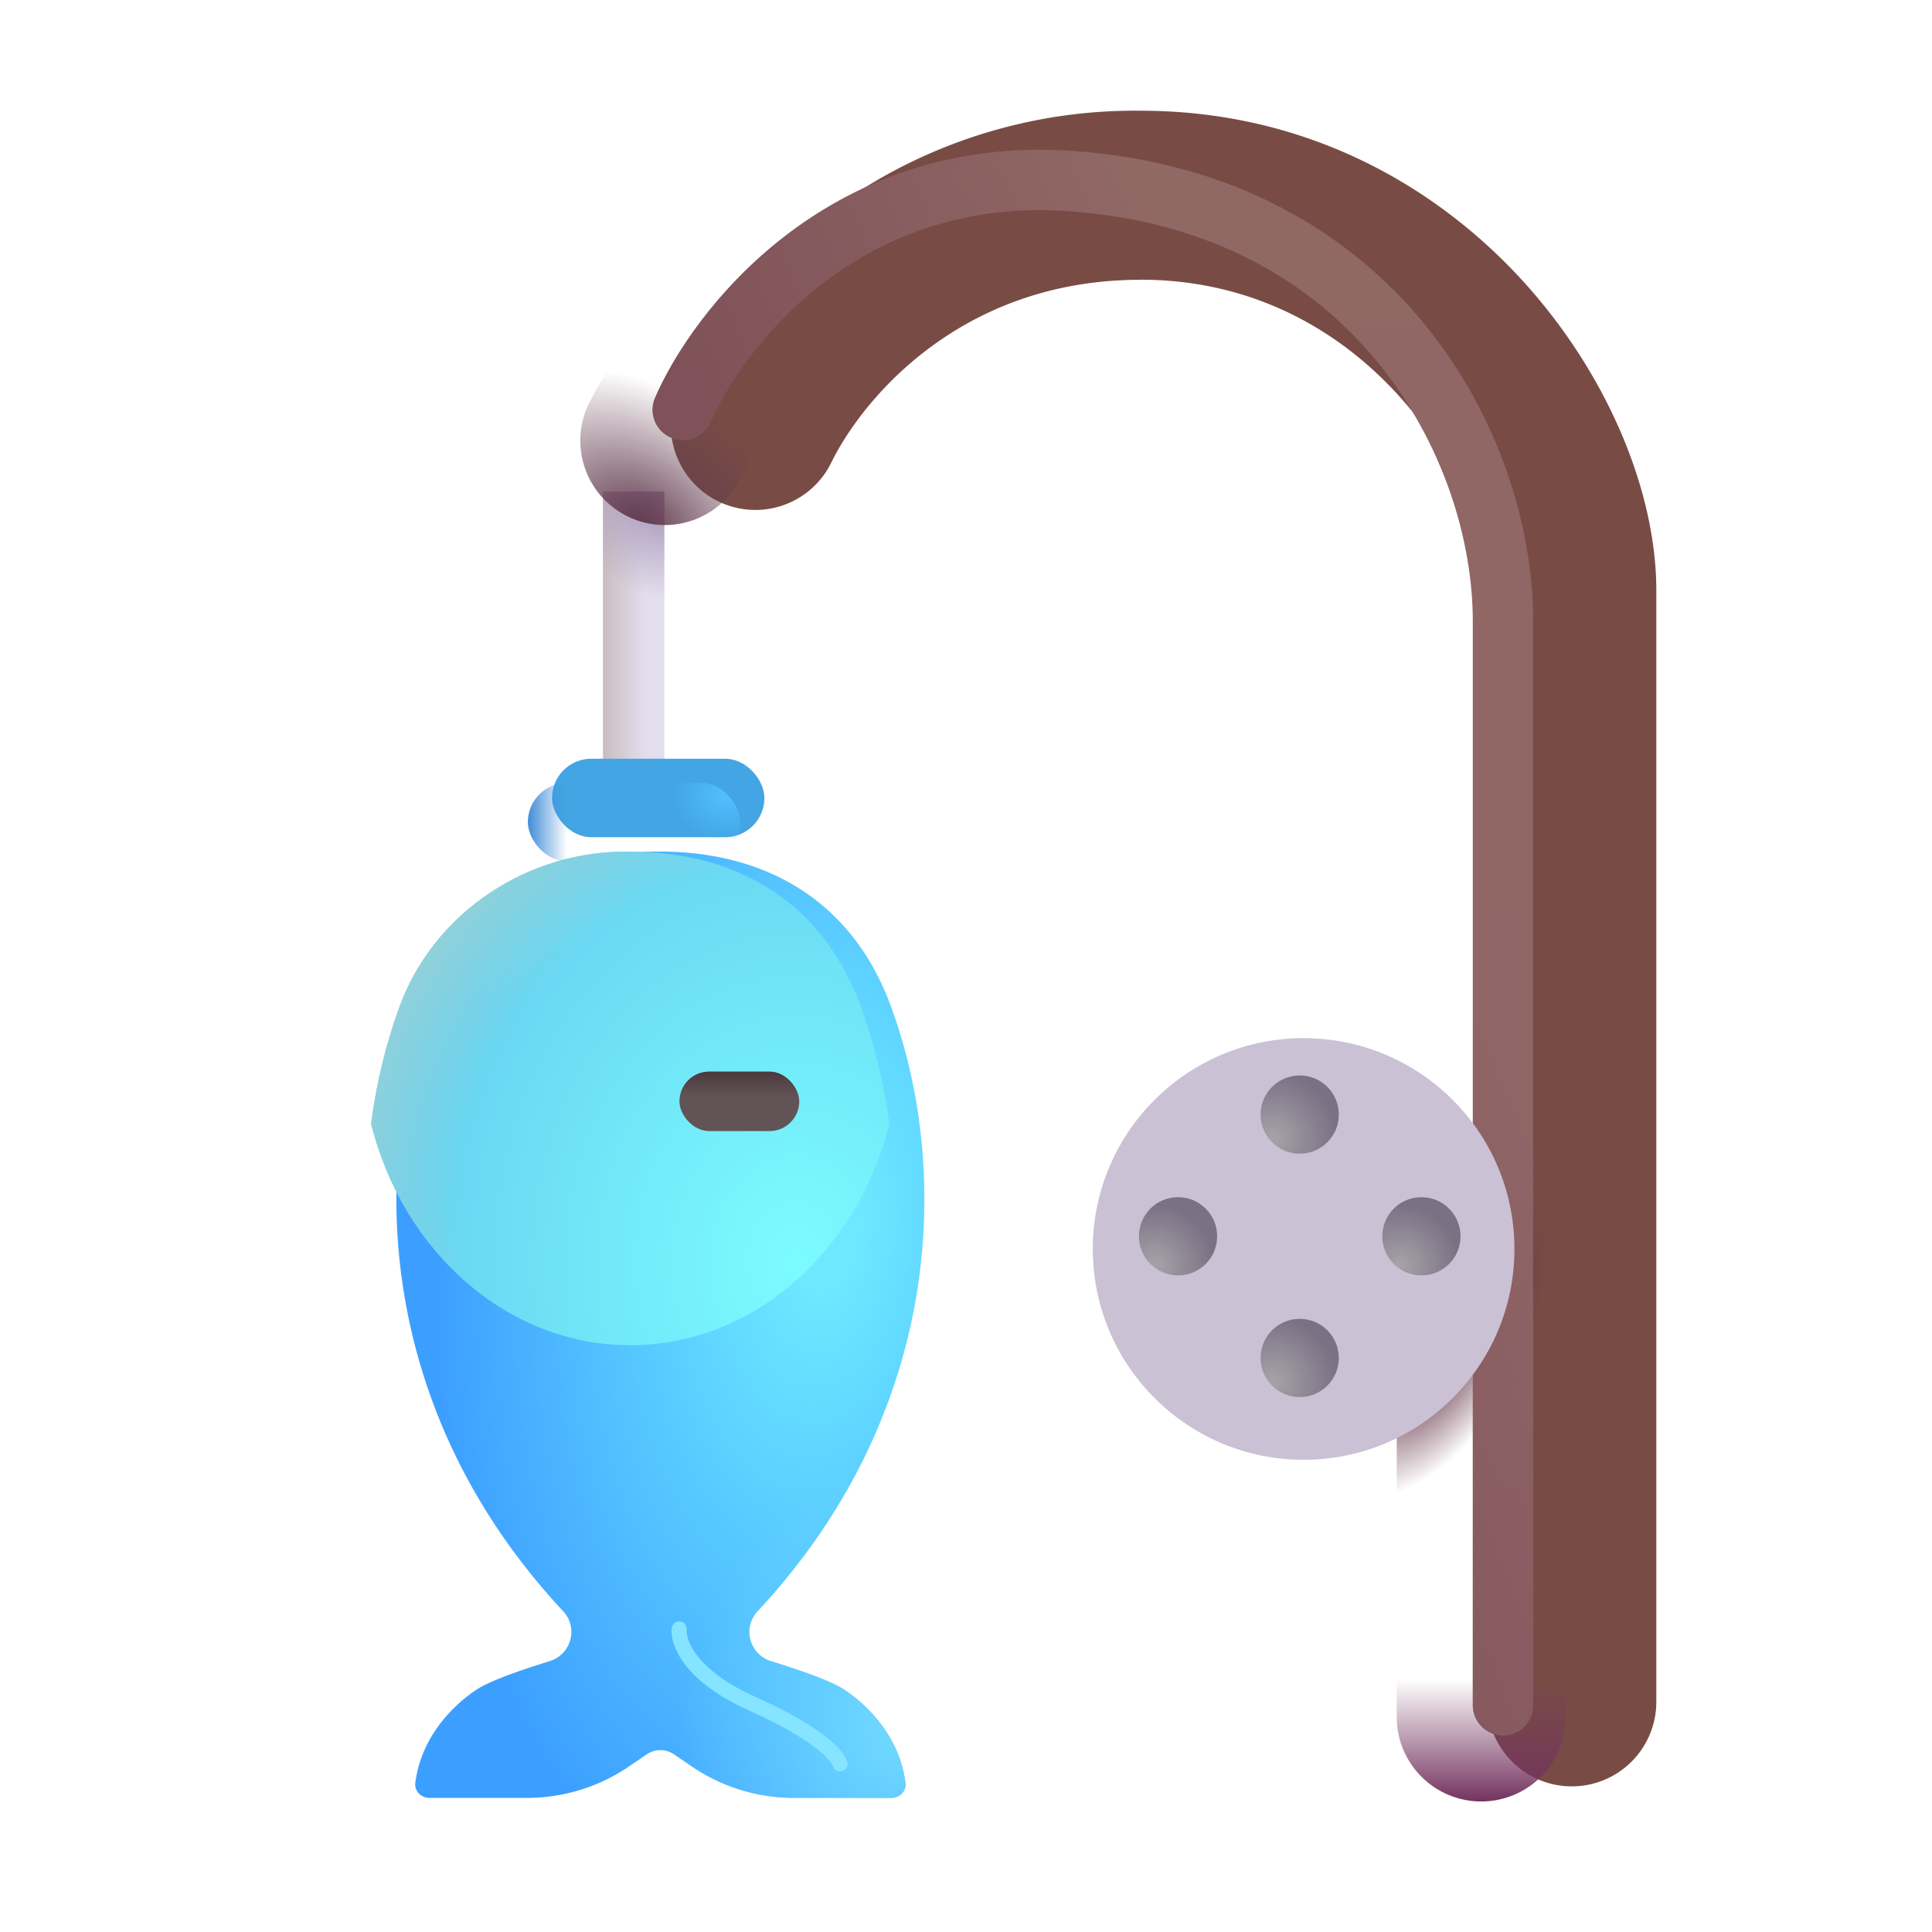 <svg xmlns="http://www.w3.org/2000/svg" fill="none" viewBox="0 0 32 32"><g filter="url(#svg-8a2600f2-35a8-4a9f-bde9-285f052c92aa-a)"><path fill="url(#svg-1190b2d3-6457-4be8-958a-25a8473c5ba6-b)" d="M6.618 16.671c-1.006 2.745-.841 6.742 2.206 10.012a.5.5 0 0 1 .14.348.51.51 0 0 1-.365.485c-.376.115-.94.302-1.186.457-.348.222-.932.75-1.034 1.556-.018.137.096.25.234.25h1.615a3 3 0 0 0 1.684-.517l.301-.205a.4.4 0 0 1 .45 0l.301.205a3 3 0 0 0 1.684.517h1.615c.138 0 .252-.113.234-.25-.103-.806-.686-1.334-1.035-1.556-.245-.155-.81-.342-1.186-.457a.51.51 0 0 1-.364-.485c0-.13.051-.254.14-.348 3.047-3.27 3.212-7.267 2.206-10.012-.682-1.859-2.206-2.566-3.82-2.566-1.676-.033-3.245.998-3.82 2.566"/><path fill="url(#svg-1c4fa9cc-6da7-46ed-a316-ad4deb573d0d-c)" d="M6.618 16.671c-1.006 2.745-.841 6.742 2.206 10.012a.5.5 0 0 1 .14.348.51.51 0 0 1-.365.485c-.376.115-.94.302-1.186.457-.348.222-.932.75-1.034 1.556-.018.137.096.25.234.25h1.615a3 3 0 0 0 1.684-.517l.301-.205a.4.4 0 0 1 .45 0l.301.205a3 3 0 0 0 1.684.517h1.615c.138 0 .252-.113.234-.25-.103-.806-.686-1.334-1.035-1.556-.245-.155-.81-.342-1.186-.457a.51.51 0 0 1-.364-.485c0-.13.051-.254.14-.348 3.047-3.27 3.212-7.267 2.206-10.012-.682-1.859-2.206-2.566-3.82-2.566-1.676-.033-3.245.998-3.82 2.566"/></g><path fill="url(#svg-d254d08e-3152-4b48-a11c-80e7bbe255f5-d)" d="M6.146 18.615c.09-.693.254-1.348.472-1.944.575-1.568 2.144-2.599 3.82-2.566 1.614 0 3.138.707 3.82 2.566.218.596.381 1.25.472 1.944-.531 2.116-2.252 3.666-4.292 3.666s-3.761-1.55-4.292-3.666"/><path fill="url(#svg-5f900d76-cc75-4d5e-958a-56802e8386bd-e)" d="M6.146 18.615c.09-.693.254-1.348.472-1.944.575-1.568 2.144-2.599 3.82-2.566 1.614 0 3.138.707 3.82 2.566.218.596.381 1.25.472 1.944-.531 2.116-2.252 3.666-4.292 3.666s-3.761-1.55-4.292-3.666"/><path fill="#E2DEEC" d="M9.988 8.141h1.016V13.5H9.988z"/><path fill="url(#svg-03d4803c-0e54-4570-a97b-6a4cce621f7c-f)" d="M9.988 8.141h1.016V13.5H9.988z"/><path fill="url(#svg-d17a3cb9-f551-4517-940b-41f82735e235-g)" d="M9.988 8.141h1.016V13.5H9.988z"/><g filter="url(#svg-170b5c15-cbda-480a-9894-83ffbf313ba6-h)"><path fill="#784C45" fill-rule="evenodd" d="M17.394 4.884c-3.033 0-4.649 2.043-5.13 3.038a1.4 1.4 0 0 1-2.52-1.22 8.48 8.48 0 0 1 7.65-4.618c2.716 0 4.858 1.222 6.3 2.788 1.406 1.528 2.24 3.49 2.24 5.16v18.406a1.4 1.4 0 1 1-2.8 0V10.03c0-.83-.47-2.142-1.5-3.263-.996-1.082-2.424-1.884-4.24-1.884" clip-rule="evenodd"/></g><path fill="url(#svg-a80600c0-ac7a-47c1-a490-d6aa3d7f21e3-i)" fill-rule="evenodd" d="M17.394 4.884c-3.033 0-4.649 2.043-5.13 3.038a1.4 1.4 0 0 1-2.52-1.22 8.48 8.48 0 0 1 7.65-4.618c2.716 0 4.858 1.222 6.3 2.788 1.406 1.528 2.24 3.49 2.24 5.16v18.406a1.4 1.4 0 1 1-2.8 0V10.03c0-.83-.47-2.142-1.5-3.263-.996-1.082-2.424-1.884-4.24-1.884" clip-rule="evenodd"/><path fill="url(#svg-14244d16-86cb-4790-8fac-05ac0e95270a-j)" fill-rule="evenodd" d="M17.394 4.884c-3.033 0-4.649 2.043-5.13 3.038a1.4 1.4 0 0 1-2.52-1.22 8.48 8.48 0 0 1 7.65-4.618c2.716 0 4.858 1.222 6.3 2.788 1.406 1.528 2.24 3.49 2.24 5.16v18.406a1.4 1.4 0 1 1-2.8 0V10.03c0-.83-.47-2.142-1.5-3.263-.996-1.082-2.424-1.884-4.24-1.884" clip-rule="evenodd"/><path fill="url(#svg-c14f504b-8c1d-4c21-87d9-0d1de79257a4-k)" fill-rule="evenodd" d="M17.394 4.884c-3.033 0-4.649 2.043-5.13 3.038a1.4 1.4 0 0 1-2.52-1.22 8.48 8.48 0 0 1 7.65-4.618c2.716 0 4.858 1.222 6.3 2.788 1.406 1.528 2.24 3.49 2.24 5.16v18.406a1.4 1.4 0 1 1-2.8 0V10.03c0-.83-.47-2.142-1.5-3.263-.996-1.082-2.424-1.884-4.24-1.884" clip-rule="evenodd"/><g filter="url(#svg-01443481-e043-4a0e-9f76-813cfa4851ef-l)"><rect width="1.984" height=".984" x="11.004" y="18" fill="#625357" rx=".492"/><rect width="1.984" height=".984" x="11.004" y="18" fill="url(#svg-b9b8752e-bfc0-4fc7-8777-ebe7461d2e87-m)" rx=".492"/></g><g filter="url(#svg-4fa272b1-1506-493e-8ce7-c98dbe40230d-n)"><path stroke="#85E4FF" stroke-linecap="round" stroke-width=".25" d="M11.25 26.979c-.028.22.177.778 1.214 1.242 1.038.464 1.394.828 1.45.994"/></g><g filter="url(#svg-52a81c48-8f59-420e-b95b-2498d2af8a32-o)"><rect width="3.518" height="1.3" x="8.743" y="12.967" fill="#43A5E3" rx=".65"/></g><rect width="3.518" height="1.3" x="8.743" y="12.967" fill="url(#svg-b24972de-ed47-4e4f-a3ae-71c1b392a730-p)" rx=".65"/><rect width="3.518" height="1.3" x="8.743" y="12.967" fill="url(#svg-57f3cb59-1e06-4510-9a05-00269e4ed342-q)" rx=".65"/><g stroke-linecap="round" filter="url(#svg-8c43b102-7c63-441e-a357-168ad9a5b6e4-r)"><path stroke="url(#svg-2149d274-afac-440a-a3dc-a7c0d8ab107e-s)" d="M11.309 6.788c.544-1.263 2.598-4.053 6.413-3.79 5.073.35 7.172 4.397 7.172 7.289v17.958"/><path stroke="url(#svg-25e97c54-944b-4fe0-adcb-fdefda663b61-t)" d="M11.309 6.788c.544-1.263 2.598-4.053 6.413-3.79 5.073.35 7.172 4.397 7.172 7.289v17.958"/></g><g filter="url(#svg-ee7a6221-a170-4328-bc4f-fa41fdcd97b8-u)"><circle cx="21.402" cy="20.477" r="3.492" fill="#CBC1D4"/></g><circle cx="21.527" cy="18.461" r=".648" fill="url(#svg-059a3de3-a625-47a7-a2ef-1719a0439d26-v)"/><circle cx="23.543" cy="20.477" r=".648" fill="url(#svg-96e1b09f-5cc7-451c-8e38-2831fb64e991-w)" transform="rotate(90 23.543 20.477)"/><circle cx="21.527" cy="22.492" r=".648" fill="url(#svg-c857668f-398d-4d49-aaad-e23cede92e52-x)"/><circle cx="19.512" cy="20.477" r=".648" fill="url(#svg-f2f8138e-0a7f-4b26-ba88-ca2ccf4b3bcf-y)" transform="rotate(90 19.512 20.477)"/><defs><radialGradient id="svg-1190b2d3-6457-4be8-958a-25a8473c5ba6-b" cx="0" cy="0" r="1" gradientTransform="matrix(-1.159 11.374 -6.346 -.647 13.182 20.38)" gradientUnits="userSpaceOnUse"><stop offset=".09" stop-color="#6CE8FF"/><stop offset="1" stop-color="#3C9FFF"/></radialGradient><radialGradient id="svg-1c4fa9cc-6da7-46ed-a316-ad4deb573d0d-c" cx="0" cy="0" r="1" gradientTransform="rotate(-162.239 9.47 13.145)scale(3.71 4.65)" gradientUnits="userSpaceOnUse"><stop stop-color="#72DBFF"/><stop offset="1" stop-color="#72DBFF" stop-opacity="0"/></radialGradient><radialGradient id="svg-d254d08e-3152-4b48-a11c-80e7bbe255f5-d" cx="0" cy="0" r="1" gradientTransform="matrix(0 -8.495 6.838 0 13.19 20.933)" gradientUnits="userSpaceOnUse"><stop stop-color="#7BFCFF"/><stop offset="1" stop-color="#66D0F0"/></radialGradient><radialGradient id="svg-5f900d76-cc75-4d5e-958a-56802e8386bd-e" cx="0" cy="0" r="1" gradientTransform="matrix(-5.632 -3.81 4.266 -6.306 12.52 19.497)" gradientUnits="userSpaceOnUse"><stop offset=".697" stop-color="#96D1D7" stop-opacity="0"/><stop offset="1" stop-color="#96D1D7"/></radialGradient><radialGradient id="svg-d17a3cb9-f551-4517-940b-41f82735e235-g" cx="0" cy="0" r="1" gradientTransform="matrix(0 1.932 -1.645 0 11.004 7.958)" gradientUnits="userSpaceOnUse"><stop offset=".25" stop-color="#AC9BBD"/><stop offset="1" stop-color="#AC9BBD" stop-opacity="0"/></radialGradient><radialGradient id="svg-14244d16-86cb-4790-8fac-05ac0e95270a-j" cx="0" cy="0" r="1" gradientTransform="matrix(1.268 -1.822 2.632 1.832 10.614 8.712)" gradientUnits="userSpaceOnUse"><stop stop-color="#623A4D"/><stop offset="1" stop-color="#623A4D" stop-opacity="0"/></radialGradient><radialGradient id="svg-c14f504b-8c1d-4c21-87d9-0d1de79257a4-k" cx="0" cy="0" r="1" gradientTransform="rotate(117.316 5.104 18.233)scale(2.986 1.62)" gradientUnits="userSpaceOnUse"><stop offset=".268" stop-color="#5E2D40"/><stop offset="1" stop-color="#5E2D40" stop-opacity="0"/></radialGradient><radialGradient id="svg-57f3cb59-1e06-4510-9a05-00269e4ed342-q" cx="0" cy="0" r="1" gradientTransform="matrix(-.911 0 0 -.761 12.037 13.176)" gradientUnits="userSpaceOnUse"><stop stop-color="#51BFFF"/><stop offset="1" stop-color="#51BFFF" stop-opacity="0"/></radialGradient><radialGradient id="svg-059a3de3-a625-47a7-a2ef-1719a0439d26-v" cx="0" cy="0" r="1" gradientTransform="matrix(.86 -.612 .628 .882 21.08 18.843)" gradientUnits="userSpaceOnUse"><stop stop-color="#A6A3A8"/><stop offset="1" stop-color="#7B7184"/></radialGradient><radialGradient id="svg-96e1b09f-5cc7-451c-8e38-2831fb64e991-w" cx="0" cy="0" r="1" gradientTransform="rotate(-126.027 17.318 4.303)scale(.991 1.016)" gradientUnits="userSpaceOnUse"><stop stop-color="#A6A3A8"/><stop offset="1" stop-color="#7B7184"/></radialGradient><radialGradient id="svg-c857668f-398d-4d49-aaad-e23cede92e52-x" cx="0" cy="0" r="1" gradientTransform="matrix(.86 -.612 .628 .882 21.08 22.875)" gradientUnits="userSpaceOnUse"><stop stop-color="#A6A3A8"/><stop offset="1" stop-color="#7B7184"/></radialGradient><radialGradient id="svg-f2f8138e-0a7f-4b26-ba88-ca2ccf4b3bcf-y" cx="0" cy="0" r="1" gradientTransform="matrix(-.554 -.816 .837 -.568 19.992 20.861)" gradientUnits="userSpaceOnUse"><stop stop-color="#A6A3A8"/><stop offset="1" stop-color="#7B7184"/></radialGradient><filter id="svg-8a2600f2-35a8-4a9f-bde9-285f052c92aa-a" width="9.246" height="15.674" x="6.065" y="14.104" color-interpolation-filters="sRGB" filterUnits="userSpaceOnUse"><feFlood flood-opacity="0" result="BackgroundImageFix"/><feBlend in="SourceGraphic" in2="BackgroundImageFix" result="shape"/><feColorMatrix in="SourceAlpha" result="hardAlpha" values="0 0 0 0 0 0 0 0 0 0 0 0 0 0 0 0 0 0 127 0"/><feOffset dx=".5"/><feGaussianBlur stdDeviation=".625"/><feComposite in2="hardAlpha" k2="-1" k3="1" operator="arithmetic"/><feColorMatrix values="0 0 0 0 0.271 0 0 0 0 0.518 0 0 0 0 0.906 0 0 0 1 0"/><feBlend in2="shape" result="effect1_innerShadow_18_2881"/></filter><filter id="svg-170b5c15-cbda-480a-9894-83ffbf313ba6-h" width="17.081" height="29.003" x="9.603" y="1.334" color-interpolation-filters="sRGB" filterUnits="userSpaceOnUse"><feFlood flood-opacity="0" result="BackgroundImageFix"/><feBlend in="SourceGraphic" in2="BackgroundImageFix" result="shape"/><feColorMatrix in="SourceAlpha" result="hardAlpha" values="0 0 0 0 0 0 0 0 0 0 0 0 0 0 0 0 0 0 127 0"/><feOffset dx=".75" dy=".5"/><feGaussianBlur stdDeviation=".5"/><feComposite in2="hardAlpha" k2="-1" k3="1" operator="arithmetic"/><feColorMatrix values="0 0 0 0 0.447 0 0 0 0 0.29 0 0 0 0 0.263 0 0 0 1 0"/><feBlend in2="shape" result="effect1_innerShadow_18_2881"/><feColorMatrix in="SourceAlpha" result="hardAlpha" values="0 0 0 0 0 0 0 0 0 0 0 0 0 0 0 0 0 0 127 0"/><feOffset dx=".75" dy="-.75"/><feGaussianBlur stdDeviation=".625"/><feComposite in2="hardAlpha" k2="-1" k3="1" operator="arithmetic"/><feColorMatrix values="0 0 0 0 0.404 0 0 0 0 0.247 0 0 0 0 0.294 0 0 0 1 0"/><feBlend in2="effect1_innerShadow_18_2881" result="effect2_innerShadow_18_2881"/></filter><filter id="svg-01443481-e043-4a0e-9f76-813cfa4851ef-l" width="2.234" height="1.234" x="11.004" y="17.75" color-interpolation-filters="sRGB" filterUnits="userSpaceOnUse"><feFlood flood-opacity="0" result="BackgroundImageFix"/><feBlend in="SourceGraphic" in2="BackgroundImageFix" result="shape"/><feColorMatrix in="SourceAlpha" result="hardAlpha" values="0 0 0 0 0 0 0 0 0 0 0 0 0 0 0 0 0 0 127 0"/><feOffset dx=".25" dy="-.25"/><feGaussianBlur stdDeviation=".2"/><feComposite in2="hardAlpha" k2="-1" k3="1" operator="arithmetic"/><feColorMatrix values="0 0 0 0 0.263 0 0 0 0 0.173 0 0 0 0 0.231 0 0 0 1 0"/><feBlend in2="shape" result="effect1_innerShadow_18_2881"/></filter><filter id="svg-4fa272b1-1506-493e-8ce7-c98dbe40230d-n" width="3.716" height="3.286" x="10.722" y="26.454" color-interpolation-filters="sRGB" filterUnits="userSpaceOnUse"><feFlood flood-opacity="0" result="BackgroundImageFix"/><feBlend in="SourceGraphic" in2="BackgroundImageFix" result="shape"/><feGaussianBlur result="effect1_foregroundBlur_18_2881" stdDeviation=".2"/></filter><filter id="svg-52a81c48-8f59-420e-b95b-2498d2af8a32-o" width="3.918" height="1.7" x="8.743" y="12.568" color-interpolation-filters="sRGB" filterUnits="userSpaceOnUse"><feFlood flood-opacity="0" result="BackgroundImageFix"/><feBlend in="SourceGraphic" in2="BackgroundImageFix" result="shape"/><feColorMatrix in="SourceAlpha" result="hardAlpha" values="0 0 0 0 0 0 0 0 0 0 0 0 0 0 0 0 0 0 127 0"/><feOffset dx=".4" dy="-.4"/><feGaussianBlur stdDeviation=".25"/><feComposite in2="hardAlpha" k2="-1" k3="1" operator="arithmetic"/><feColorMatrix values="0 0 0 0 0.106 0 0 0 0 0.576 0 0 0 0 0.925 0 0 0 1 0"/><feBlend in2="shape" result="effect1_innerShadow_18_2881"/></filter><filter id="svg-8c43b102-7c63-441e-a357-168ad9a5b6e4-r" width="15.886" height="27.565" x="10.159" y="1.831" color-interpolation-filters="sRGB" filterUnits="userSpaceOnUse"><feFlood flood-opacity="0" result="BackgroundImageFix"/><feBlend in="SourceGraphic" in2="BackgroundImageFix" result="shape"/><feGaussianBlur result="effect1_foregroundBlur_18_2881" stdDeviation=".325"/></filter><filter id="svg-ee7a6221-a170-4328-bc4f-fa41fdcd97b8-u" width="7.674" height="7.674" x="17.56" y="16.644" color-interpolation-filters="sRGB" filterUnits="userSpaceOnUse"><feFlood flood-opacity="0" result="BackgroundImageFix"/><feBlend in="SourceGraphic" in2="BackgroundImageFix" result="shape"/><feColorMatrix in="SourceAlpha" result="hardAlpha" values="0 0 0 0 0 0 0 0 0 0 0 0 0 0 0 0 0 0 127 0"/><feOffset dx=".2" dy=".2"/><feGaussianBlur stdDeviation=".175"/><feComposite in2="hardAlpha" k2="-1" k3="1" operator="arithmetic"/><feColorMatrix values="0 0 0 0 0.651 0 0 0 0 0.639 0 0 0 0 0.659 0 0 0 1 0"/><feBlend in2="shape" result="effect1_innerShadow_18_2881"/><feColorMatrix in="SourceAlpha" result="hardAlpha" values="0 0 0 0 0 0 0 0 0 0 0 0 0 0 0 0 0 0 127 0"/><feOffset dx=".34" dy="-.34"/><feGaussianBlur stdDeviation=".3"/><feComposite in2="hardAlpha" k2="-1" k3="1" operator="arithmetic"/><feColorMatrix values="0 0 0 0 0.631 0 0 0 0 0.506 0 0 0 0 0.78 0 0 0 1 0"/><feBlend in2="effect1_innerShadow_18_2881" result="effect2_innerShadow_18_2881"/><feColorMatrix in="SourceAlpha" result="hardAlpha" values="0 0 0 0 0 0 0 0 0 0 0 0 0 0 0 0 0 0 127 0"/><feOffset dx="-.35" dy=".35"/><feGaussianBlur stdDeviation=".3"/><feComposite in2="hardAlpha" k2="-1" k3="1" operator="arithmetic"/><feColorMatrix values="0 0 0 0 0.933 0 0 0 0 0.922 0 0 0 0 0.949 0 0 0 1 0"/><feBlend in2="effect2_innerShadow_18_2881" result="effect3_innerShadow_18_2881"/></filter><linearGradient id="svg-03d4803c-0e54-4570-a97b-6a4cce621f7c-f" x1="9.885" x2="10.67" y1="12.044" y2="12.044" gradientUnits="userSpaceOnUse"><stop stop-color="#C5B8BA"/><stop offset="1" stop-color="#C5B8BA" stop-opacity="0"/></linearGradient><linearGradient id="svg-a80600c0-ac7a-47c1-a490-d6aa3d7f21e3-i" x1="24.331" x2="24.331" y1="29.837" y2="27.808" gradientUnits="userSpaceOnUse"><stop stop-color="#74335F"/><stop offset="1" stop-color="#74335F" stop-opacity="0"/></linearGradient><linearGradient id="svg-b9b8752e-bfc0-4fc7-8777-ebe7461d2e87-m" x1="11.996" x2="11.996" y1="18" y2="18.406" gradientUnits="userSpaceOnUse"><stop stop-color="#4A393C"/><stop offset="1" stop-color="#4A393C" stop-opacity="0"/></linearGradient><linearGradient id="svg-b24972de-ed47-4e4f-a3ae-71c1b392a730-p" x1="8.743" x2="9.393" y1="13.618" y2="13.618" gradientUnits="userSpaceOnUse"><stop stop-color="#408DD8"/><stop offset="1" stop-color="#408DD8" stop-opacity="0"/></linearGradient><linearGradient id="svg-2149d274-afac-440a-a3dc-a7c0d8ab107e-s" x1="24.486" x2="24.311" y1="27.021" y2="2.981" gradientUnits="userSpaceOnUse"><stop stop-color="#8F6367"/><stop offset="1" stop-color="#906864"/></linearGradient><linearGradient id="svg-25e97c54-944b-4fe0-adcb-fdefda663b61-t" x1="11.309" x2="18.889" y1="6.555" y2="3.406" gradientUnits="userSpaceOnUse"><stop stop-color="#7F5159"/><stop offset="1" stop-color="#7F5159" stop-opacity="0"/></linearGradient></defs></svg>